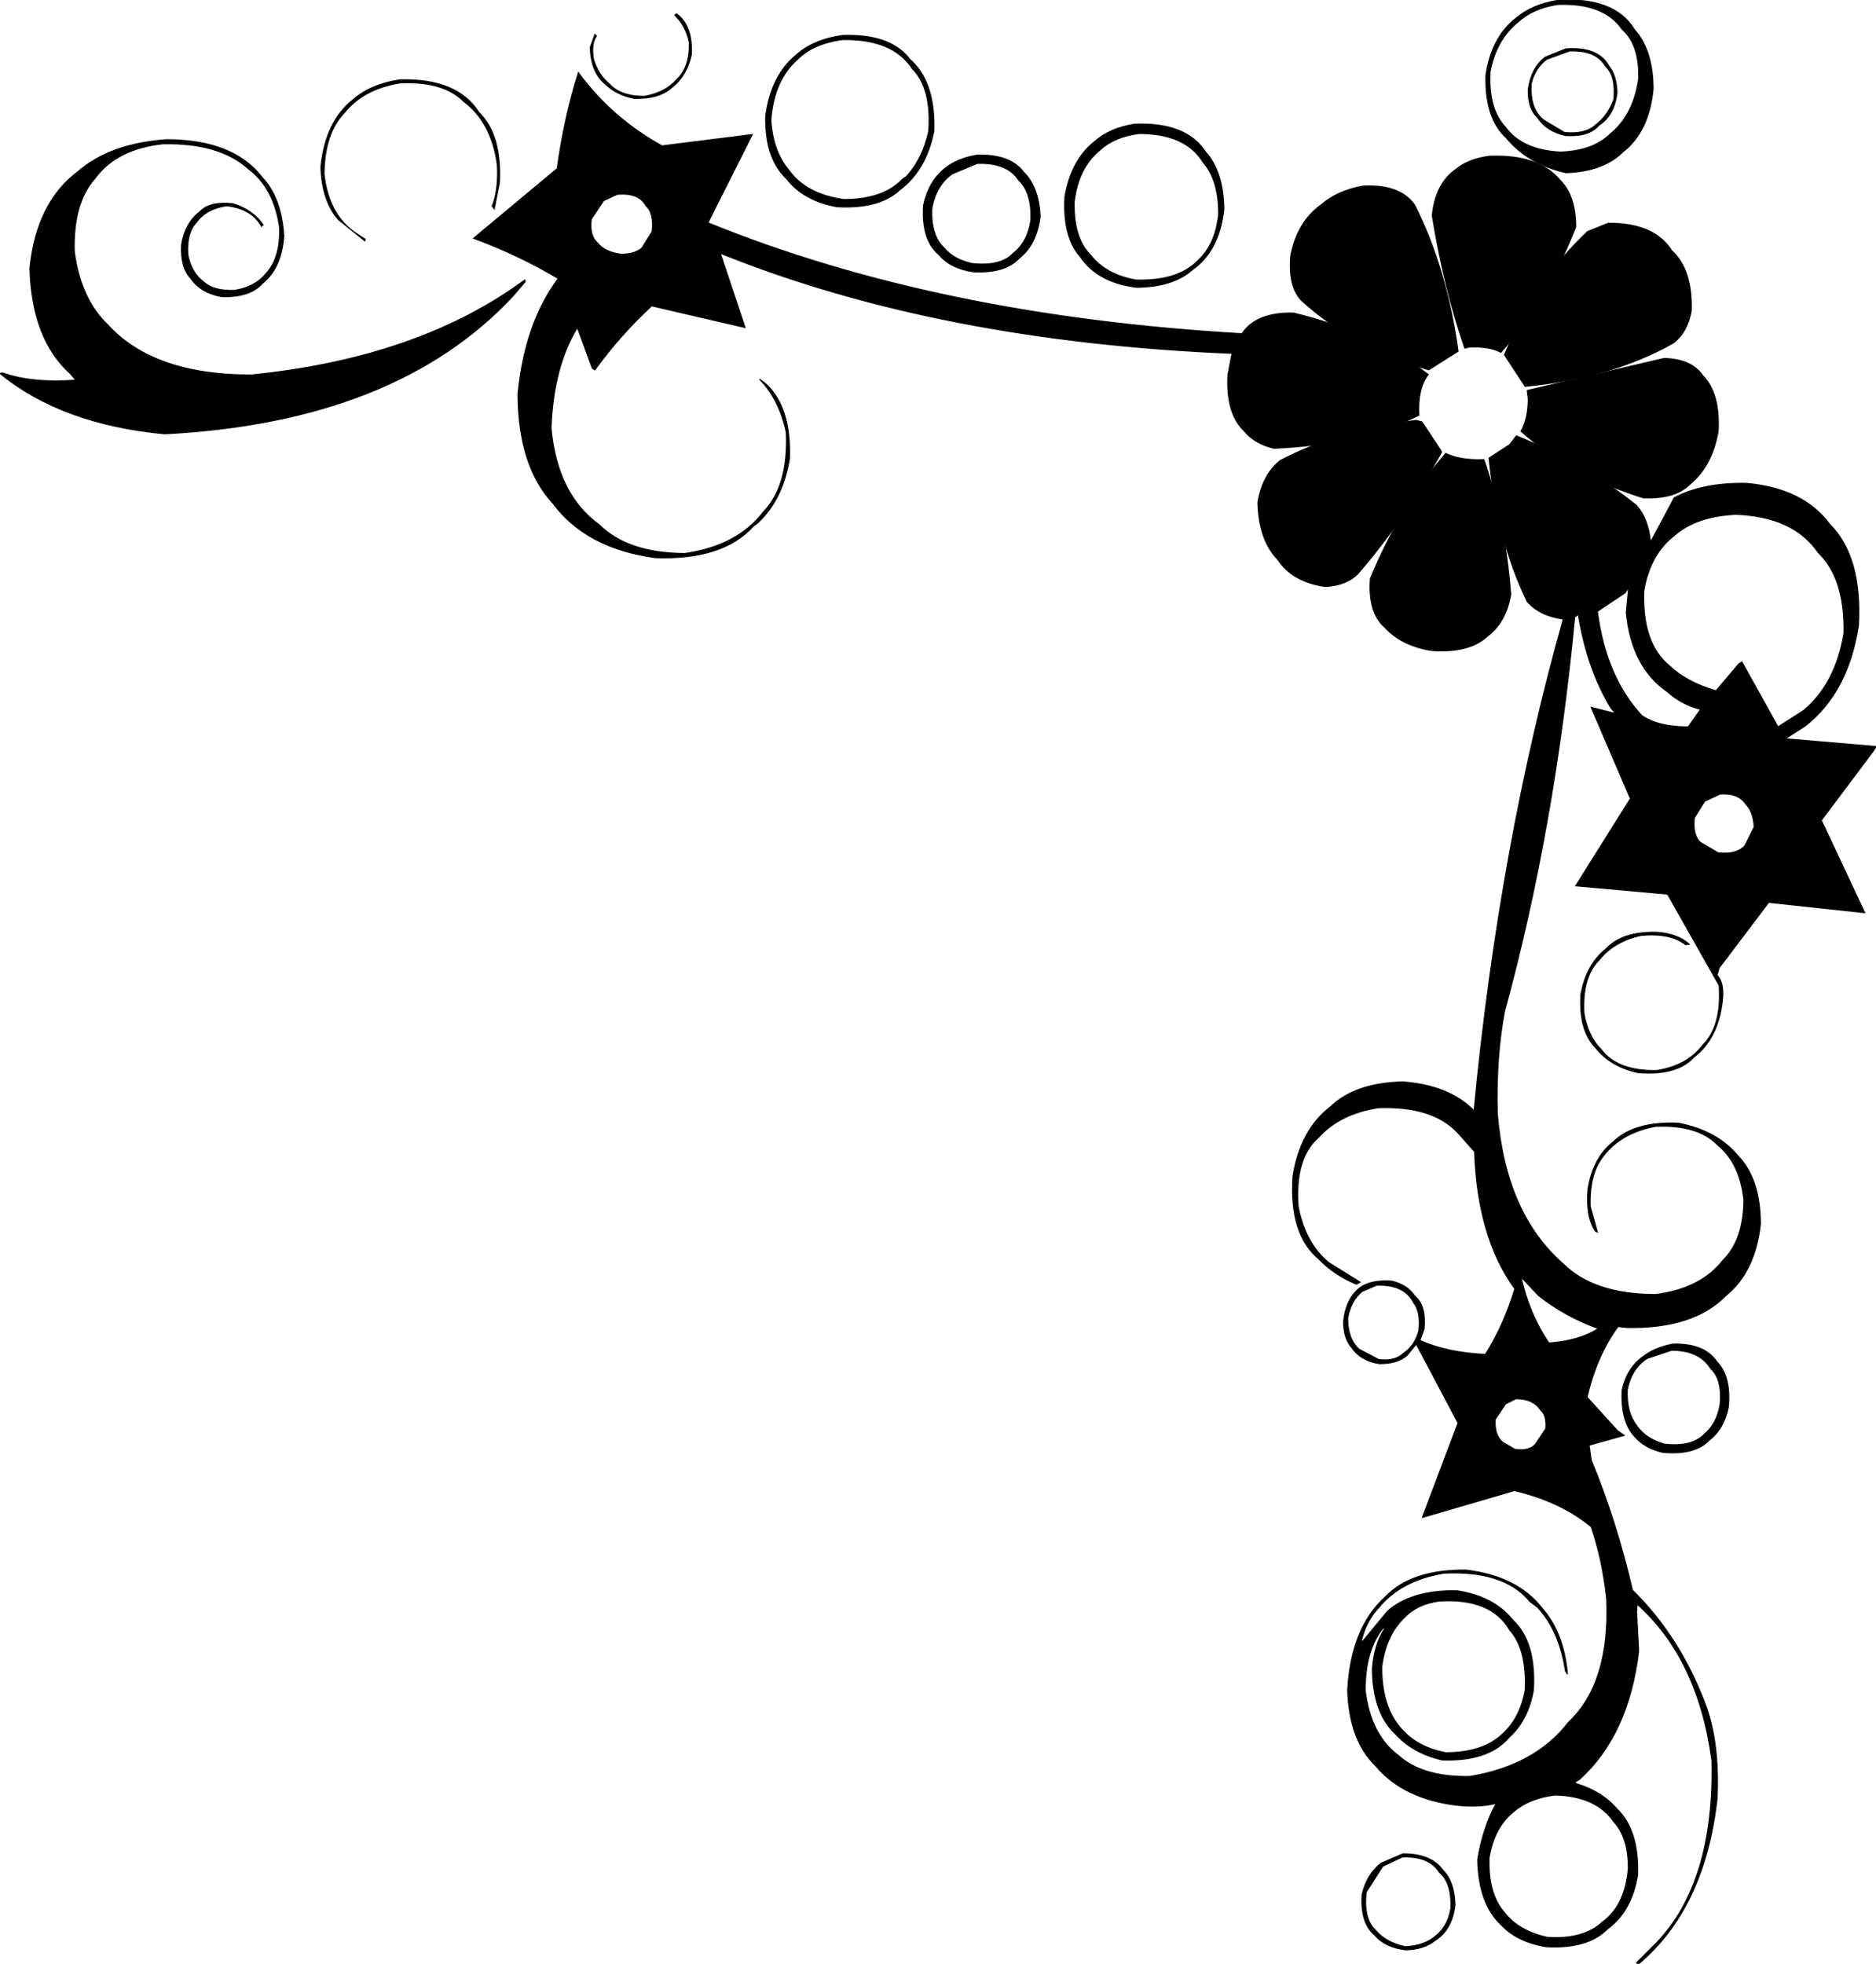 <svg xmlns:dc="http://purl.org/dc/elements/1.1/" xmlns="http://www.w3.org/2000/svg" width="1818" height="1903" version="1.1" desc="Created with decorsvg.com converter" viewBox="113 63.637 1818 1903">
                            <path fill="rgb(0,0,0)" stroke="rgb(4,4,4)" stroke-width="1" opacity="1" d="M 1622.5 64 Q 1677.6 60.4 1697 92.5 Q 1714.8 112.3 1715 149.5 Q 1711.2 191.2 1685.5 211 Q 1666.7 229.7 1630.5 231 Q 1593.6 222.4 1573 197.5 Q 1551.8 178.2 1553 136.5 Q 1558.5 99.5 1582.5 81 Q 1598 68 1622.5 64 Z M 1622 68 Q 1598 72 1584 85 Q 1563 102 1557 133 Q 1555 169 1572 187 Q 1588 209 1625 211 Q 1657 210 1674 193 Q 1696 175 1701 140 Q 1702 107 1685 92 Q 1667 66 1622 68 Z "/><path fill="rgb(0,0,0)" stroke="rgb(4,4,4)" stroke-width="1" opacity="1" d="M 768.5 77 Q 784.3 88.2 783 116.5 Q 778.5 137 764.5 148 Q 752.1 159.6 727.5 159 Q 709.7 155.3 699 144.5 Q 685.7 133.3 685 109.5 L 689.5 97 L 691 98.5 Q 685.8 105.7 688 120.5 Q 692.5 136 703.5 145 Q 714.4 157.1 737.5 157 Q 757.9 153.4 769 140.5 Q 781.6 129.1 781 104.5 Q 777.4 88.1 767 78.5 L 768.5 77 Z "/><path fill="rgb(0,0,0)" stroke="rgb(4,4,4)" stroke-width="1" opacity="1" d="M 929.5 98 Q 973.8 96.4 993 119 L 994.5 121 Q 1019.5 142.5 1018 190.5 Q 1010.6 228.6 984.5 248 Q 964.6 266.1 924.5 264 Q 891.7 258.3 875 236.5 Q 854.4 217.1 855 176.5 Q 860.1 137.1 884.5 117 Q 901.4 101.9 929.5 98 Z M 929 102 Q 901 106 886 121 Q 863 141 860 180 Q 862 210 877 228 Q 894 252 931 257 Q 969 257 988 237 L 991 235 Q 1007 218 1013 191 Q 1016 149 997 130 Q 978 101 929 102 Z "/><path fill="rgb(0,0,0)" stroke="rgb(4,4,4)" stroke-width="1" opacity="1" d="M 1630.5 111 Q 1661.7 108.8 1672 127.5 Q 1679.6 136.9 1680 153.5 Q 1677.4 175.4 1662.5 185 Q 1652.8 196.3 1630.5 195 Q 1611.9 191.1 1603 177.5 Q 1593.6 168.9 1594 150.5 Q 1596.9 129.3 1610.5 119 L 1630.5 111 Z M 1634 113 L 1612 121 Q 1601 129 1597 144 Q 1595 169 1609 180 L 1629 192 Q 1649 194 1659 185 Q 1671 176 1677 160 Q 1679 137 1669 128 Q 1660 112 1634 113 Z "/><path fill="rgb(0,0,0)" stroke="rgb(4,4,4)" stroke-width="1" opacity="1" d="M 673.5 134 Q 705.6 177.9 754.5 205 L 842 194 L 799 279.5 Q 1021 370 1316.5 387 Q 1330.6 366.1 1366.5 367 Q 1443.1 385.4 1497 426.5 Q 1486.5 440.7 1488 466 Q 1430.5 494.5 1347.5 498 Q 1329.3 493.7 1319 481.5 Q 1300.8 464.2 1303 426.5 L 1307 406 Q 1022.4 394.2 811 309 L 835 381 L 744.5 360 Q 714.1 388.1 689.5 422 L 687 420.5 L 672.5 381 Q 649.2 419.2 647 478.5 Q 652.9 542.6 693.5 572 Q 721.3 599.7 776.5 600 Q 827.7 592.7 853 559.5 Q 877.3 534.3 875 482.5 Q 868 450.3 849 431 L 855 435.5 Q 880 458.5 878 508.5 Q 871.2 548.7 846.5 571 L 843.5 573 Q 813.8 606.3 748.5 604 Q 681.4 595.1 649 551.5 Q 615.3 515.2 615 445.5 Q 621.7 376.7 654 333.5 Q 616.1 310.9 572 294.5 L 653 227 Q 659.8 177.5 673.5 134 Z M 711 252 L 698 258 L 686 276 Q 684 292 692 299 Q 699 308 715 310 Q 728 310 735 304 L 745 288 Q 747 270 739 263 Q 732 250 711 252 Z "/><path fill="rgb(0,0,0)" stroke="rgb(4,4,4)" stroke-width="1" opacity="1" d="M 500.5 141 Q 556 139.5 577 172.5 Q 599.3 194.2 597 240.5 L 592 266 L 590 263.5 Q 596.3 247.3 595 223.5 Q 589.4 182.1 562.5 162 Q 542.6 141.9 500.5 144 Q 465.3 149.8 447 172.5 Q 427.3 192.8 427 232.5 Q 431.6 272.4 458.5 290 L 467 295.5 L 466.5 297 L 441 276.5 Q 425 258.5 424 225.5 Q 428.3 181.3 455.5 160 Q 472.7 145.2 500.5 141 Z "/><path fill="rgb(0,0,0)" stroke="rgb(4,4,4)" stroke-width="1" opacity="1" d="M 1212.5 184 Q 1262.1 181.9 1281 210.5 Q 1298.6 229.9 1299 266.5 Q 1294.6 306.6 1268.5 325 Q 1249.7 341.7 1214.5 342 Q 1177 337.5 1160 312.5 Q 1142.8 293.2 1145 254.5 Q 1150.8 219.3 1173.5 201 Q 1188.3 187.8 1212.5 184 Z M 1217 193 Q 1193 196 1179 209 Q 1158 226 1154 259 Q 1153 294 1170 311 Q 1185 330 1214 335 Q 1254 336 1273 317 Q 1291 301 1294 271 Q 1294 238 1279 221 Q 1262 193 1217 193 Z "/><path fill="rgb(0,0,0)" stroke="rgb(4,4,4)" stroke-width="1" opacity="1" d="M 274.5 199 Q 338.9 199.1 367 235.5 Q 385.9 255.6 388 292.5 Q 385.8 323.3 367.5 338 Q 355.1 352.1 327.5 351 Q 307.6 347.4 298 333.5 Q 287.7 322.8 289 300.5 Q 292.6 279.6 306.5 269 Q 316.1 258.6 338.5 261 Q 357.8 266.8 368 281.5 L 366.5 283 Q 356.8 265.7 332.5 263 Q 312.5 266 303 279.5 Q 293.6 289.6 295 310.5 Q 298.5 328 310.5 337 Q 320.6 345.9 340.5 345 Q 360.6 341.6 371 328.5 Q 384.7 313.7 384 284.5 Q 378.7 245.8 353.5 227 Q 325.3 201.7 270.5 203 Q 225.9 207.9 205 236.5 Q 183.6 260.6 185 307.5 Q 191.1 353.1 217 378 Q 261.5 427.2 356.5 427 Q 518.7 410.7 621.5 335 L 622 336.5 L 610.5 350 Q 496.9 472.4 272.5 484 Q 172.9 474.6 113 425.5 L 115.5 425 Q 144.3 435.2 186.5 432 L 181 425.5 Q 143.9 392.1 142 323.5 Q 148.5 260 188.5 230 Q 219.8 202.8 274.5 199 Z "/><path fill="rgb(0,0,0)" stroke="rgb(4,4,4)" stroke-width="1" opacity="1" d="M 1059.5 214 Q 1091.7 212.8 1105 230.5 Q 1119.8 245.2 1121 273.5 Q 1117.6 300.6 1100.5 314 Q 1086.6 328.6 1056.5 327 Q 1034.5 324 1023 310.5 Q 1005.8 296.2 1008 262.5 Q 1013 239.5 1028.5 227 Q 1040.7 217.2 1059.5 214 Z M 1060 222 L 1036 232 Q 1020 243 1016 266 Q 1015 292 1028 304 Q 1037 315 1055 319 Q 1083 322 1095 309 Q 1109 298 1112 277 Q 1113 250 1100 238 Q 1089 221 1060 222 Z "/><path fill="rgb(0,0,0)" stroke="rgb(4,4,4)" stroke-width="1" opacity="1" d="M 1556.5 215 Q 1604.3 213.2 1625 238.5 Q 1640 253.5 1640 283.5 Q 1612.8 353.3 1567.5 405 Q 1555.6 398.9 1536.5 400 L 1532.5 401 Q 1512.1 341.4 1501 272.5 Q 1504 242 1523.5 228 Q 1536.1 217.6 1556.5 215 Z "/><path fill="rgb(0,0,0)" stroke="rgb(4,4,4)" stroke-width="1" opacity="1" d="M 1433.5 244 Q 1470 242 1484 262.5 Q 1514.8 323.8 1526 404 L 1497.5 422 Q 1423.9 400.1 1374 354.5 Q 1361 340.5 1364 310.5 Q 1370.7 278.2 1393.5 262 Q 1409 248.5 1433.5 244 Z "/><path fill="rgb(0,0,0)" stroke="rgb(4,4,4)" stroke-width="1" opacity="1" d="M 1671.5 280 Q 1715.9 279.6 1733 306.5 Q 1753.1 324.9 1752 364.5 Q 1748.4 385.4 1734.5 396 Q 1675.1 429.7 1591 438 L 1571 407.5 Q 1600.1 336.6 1651.5 288 L 1671.5 280 Z "/><path fill="rgb(0,0,0)" stroke="rgb(4,4,4)" stroke-width="1" opacity="1" d="M 1725.5 411 Q 1752 411.5 1763 427.5 Q 1780.1 444.9 1778 481.5 Q 1772.2 515.2 1750.5 533 Q 1735.9 547.4 1705.5 546 Q 1635.7 524.3 1587 481.5 Q 1593.9 469.4 1594 450.5 L 1593 442 L 1725.5 411 Z "/><path fill="rgb(0,0,0)" stroke="rgb(4,4,4)" stroke-width="1" opacity="1" d="M 1485.5 471 L 1491 472.5 L 1508.5 499 L 1510 501.5 Q 1474.9 566.4 1428.5 620 Q 1417.7 630.7 1397.5 632 Q 1365.5 627.5 1351 605.5 Q 1332.9 586.6 1332 550.5 Q 1336.4 523.9 1353.5 510 Q 1409.5 480.5 1485.5 471 Z "/><path fill="rgb(0,0,0)" stroke="rgb(4,4,4)" stroke-width="1" opacity="1" d="M 1582.5 486 Q 1648 512.5 1699 553.5 Q 1710.4 566.6 1712.5 589 L 1735.5 546 Q 1762.8 531.3 1805.5 532 Q 1860.5 537 1886 571.5 Q 1917.6 602.9 1914 669.5 Q 1904.2 734.2 1862.5 767 L 1843 779.5 L 1931 787 L 1929 790.5 L 1878 858.5 L 1920 948 L 1827 938 L 1779 1001.5 L 1777 1008.5 Q 1784.4 1016.6 1782 1034.5 Q 1777.5 1070.5 1754.5 1088 Q 1738 1106 1700.5 1103 Q 1673.4 1097.1 1659 1078.5 Q 1643 1062 1645 1027.5 Q 1650.2 998.2 1669.5 983 Q 1685.2 966.2 1718.5 967 Q 1738.6 968.4 1750 978.5 L 1746.5 979 Q 1732 967.5 1703.5 970 Q 1677.2 975.7 1663 993.5 Q 1646 1010 1648 1045.5 Q 1651.9 1068.2 1665 1081 Q 1680.7 1101.6 1718.5 1101 Q 1748.2 1096.2 1763 1076.5 Q 1781.7 1058.2 1779 1018.5 L 1729 930 L 1640 922 L 1693 837.5 L 1655 749 L 1678.5 755 L 1674 749.5 Q 1651 711.5 1642.5 659 L 1639 661.5 Q 1619.4 866.9 1571 1043.5 Q 1562.6 1088.1 1564 1142.5 Q 1571.8 1239.2 1627.5 1288 Q 1657.5 1318 1717.5 1318 Q 1761.4 1312.4 1783 1284.5 Q 1802.6 1265.1 1803 1226.5 Q 1799.2 1190.8 1777.5 1173 Q 1758.2 1153.3 1717.5 1155 Q 1684.2 1161.2 1667 1183.5 Q 1653.1 1200.6 1654 1232.5 L 1661 1257.5 L 1659 1256.5 Q 1649.5 1242 1652 1215.5 Q 1656.9 1185.4 1676.5 1170 Q 1697.1 1150.1 1739.5 1152 Q 1777.6 1159.4 1798 1184.5 Q 1818.8 1206.7 1819 1249.5 Q 1814 1296 1785.5 1319 Q 1754.2 1351.2 1689.5 1350 L 1681 1349 Q 1660.3 1377.3 1651 1417.5 L 1680.5 1450 L 1687 1454.5 L 1653 1464 L 1655 1478.5 Q 1679.3 1537.2 1695 1604.5 Q 1740.2 1648.8 1765 1713.5 Q 1779.6 1751.4 1777 1806.5 Q 1765 1913 1700.5 1967 L 1699 1965.5 L 1719 1945.5 Q 1774.7 1886.7 1772 1769.5 Q 1758.7 1670.8 1699.5 1618 L 1699 1625.5 L 1701 1663.5 Q 1691.3 1744.8 1643.5 1788 L 1639 1790.5 L 1640.5 1792 Q 1665.2 1799.3 1680 1816.5 Q 1701.4 1837.1 1700 1880.5 Q 1694.2 1915.7 1670.5 1933 Q 1651.6 1952.1 1611.5 1950 Q 1583.4 1945.4 1568 1929 Q 1545.8 1908.5 1545 1865.5 Q 1550.2 1834 1563 1811 Q 1548.1 1815.1 1525.5 1813 Q 1472.8 1806.7 1446 1774.5 Q 1420.6 1749.9 1419 1701.5 Q 1422.2 1641.2 1455.5 1611 Q 1481 1584.5 1533.5 1585 Q 1582.8 1590.8 1607 1621.5 Q 1628.5 1645.5 1632 1686 L 1630 1682.5 Q 1624.1 1643.8 1603 1621 L 1601 1619.5 L 1595 1615 L 1593.5 1613 Q 1568.2 1585.3 1512.5 1588 Q 1470.8 1594.8 1449 1621.5 Q 1436.8 1634.3 1432 1654.5 L 1434 1653.5 L 1457.5 1625 Q 1480.5 1604.5 1524.5 1605 Q 1560.6 1610.4 1579 1633.5 Q 1601.8 1654.7 1599 1701.5 Q 1593.7 1730.7 1575.5 1747 Q 1555.6 1770.6 1510.5 1769 Q 1482.5 1762.5 1466 1744.5 Q 1443.2 1723.8 1443 1680.5 Q 1444.8 1656.8 1455 1641.5 L 1453.5 1641 Q 1435.9 1662.4 1436 1701.5 Q 1441 1744.5 1468.5 1765 Q 1492.1 1785.9 1537.5 1785 Q 1600.9 1774.4 1633 1732.5 Q 1673.6 1694.6 1670 1612.5 Q 1665.7 1574.1 1655 1543 Q 1625.2 1518.4 1580.5 1508 L 1491.5 1534 L 1492 1532.5 L 1526 1442.5 L 1485.5 1366 L 1476.5 1377 Q 1467.2 1385.2 1449.5 1385 Q 1431.5 1382 1423 1369.5 Q 1415.2 1360.8 1415 1344.5 Q 1417.2 1321.7 1431.5 1311 Q 1442.2 1303.7 1461.5 1305 Q 1476.6 1308.4 1484 1319.5 Q 1495.3 1328.7 1493 1351.5 L 1489 1362.5 Q 1515.6 1374.4 1552.5 1376 Q 1570.3 1347.8 1581 1312.5 Q 1544.8 1262.7 1542 1179.5 L 1525.5 1161 Q 1501 1135 1448.5 1137 Q 1411.4 1142.9 1391 1165.5 Q 1367.6 1185.6 1371 1232.5 Q 1377.6 1267.9 1400.5 1287 L 1431 1306 L 1427.5 1308 Q 1405.9 1299.1 1391 1283.5 Q 1362.3 1259.7 1366 1203.5 Q 1373.1 1158.6 1402.5 1136 Q 1426.5 1113 1472.5 1112 Q 1517.6 1115.4 1541.5 1140 Q 1566.1 883.1 1628 663.5 Q 1605.1 660.4 1593 646.5 Q 1564.2 587.3 1556 507.5 L 1576 494.5 L 1582.5 486 Z M 1795 562 Q 1756 564 1735 583 Q 1712 601 1706 636 Q 1704 687 1731 709 Q 1748 725 1776 733 L 1798 707 L 1801 705 L 1836 768 L 1861 752 Q 1892 726 1900 677 Q 1901 624 1875 599 Q 1851 564 1795 562 Z M 1691 633 L 1688 638 L 1661 656 Q 1669 719 1704 757 Q 1720 768 1749 768 L 1761 751 Q 1742 746 1729 734 Q 1694 710 1689 657 L 1691 636 L 1691 633 Z M 1780 833 L 1765 840 L 1755 856 Q 1753 873 1761 880 L 1778 890 Q 1796 892 1804 883 L 1813 865 Q 1812 850 1805 843 Q 1798 832 1780 833 Z M 1587 1301 Q 1595 1337 1614 1365 Q 1643 1363 1662 1351 Q 1629 1339 1604 1319 L 1587 1301 Z M 1447 1309 L 1433 1315 Q 1422 1324 1419 1341 Q 1419 1361 1430 1371 L 1449 1381 Q 1465 1383 1473 1375 Q 1484 1368 1488 1353 Q 1490 1335 1483 1326 Q 1474 1308 1447 1309 Z M 1582 1419 L 1572 1424 L 1562 1439 Q 1561 1454 1569 1461 L 1581 1468 Q 1595 1470 1601 1463 L 1611 1448 Q 1612 1435 1606 1430 Q 1599 1419 1582 1419 Z M 1508 1615 Q 1486 1618 1474 1631 Q 1456 1648 1452 1679 Q 1452 1720 1473 1741 Q 1488 1757 1514 1762 Q 1551 1762 1570 1743 Q 1586 1728 1591 1702 Q 1593 1662 1576 1643 Q 1558 1612 1508 1615 Z M 1620 1803 Q 1595 1806 1580 1819 Q 1561 1834 1556 1864 Q 1555 1899 1571 1917 Q 1585 1935 1613 1941 Q 1648 1943 1666 1926 Q 1688 1910 1691 1874 Q 1691 1844 1677 1829 Q 1660 1804 1620 1803 Z "/><path fill="rgb(0,0,0)" stroke="rgb(4,4,4)" stroke-width="1" opacity="1" d="M 1514 503 Q 1528.3 509.9 1551 509 Q 1571.2 566.7 1577 639.5 Q 1572.5 666.5 1554.5 680 Q 1537 696.5 1500.5 694 Q 1471.2 689.3 1455 671.5 Q 1438.7 657.3 1441 624.5 Q 1469.4 555.4 1514 503 Z "/><path fill="rgb(0,0,0)" stroke="rgb(4,4,4)" stroke-width="1" opacity="1" d="M 1734.5 1366 Q 1765.1 1365.4 1777 1383.5 Q 1790.4 1397.1 1788 1426.5 Q 1783.9 1447.9 1769.5 1459 Q 1755.7 1473.7 1724.5 1471 Q 1707 1467 1697 1455.5 Q 1683.4 1440.6 1685 1410.5 Q 1689.9 1388.9 1705.5 1378 Q 1717.1 1369.1 1734.5 1366 Z M 1733 1372 L 1709 1380 Q 1694 1390 1690 1410 Q 1689 1432 1699 1445 Q 1708 1458 1726 1463 Q 1753 1466 1765 1453 Q 1777 1443 1780 1424 Q 1782 1400 1771 1390 Q 1760 1372 1733 1372 Z "/><path fill="rgb(0,0,0)" stroke="rgb(4,4,4)" stroke-width="1" opacity="1" d="M 1472.5 1860 Q 1499.6 1859.9 1511 1875.5 Q 1522.5 1887 1523 1909.5 Q 1520.2 1933.7 1503.5 1944 Q 1493.4 1952.4 1475.5 1953 Q 1455.3 1950.7 1445 1938.5 Q 1431.2 1926.8 1433 1899.5 Q 1437.6 1879.6 1451.5 1869 L 1472.5 1860 Z M 1472 1863 L 1453 1872 L 1437 1897 Q 1434 1923 1446 1934 Q 1456 1946 1475 1950 Q 1494 1949 1505 1939 Q 1516 1930 1519 1913 Q 1520 1888 1508 1878 Q 1498 1862 1472 1863 Z "/></svg>
